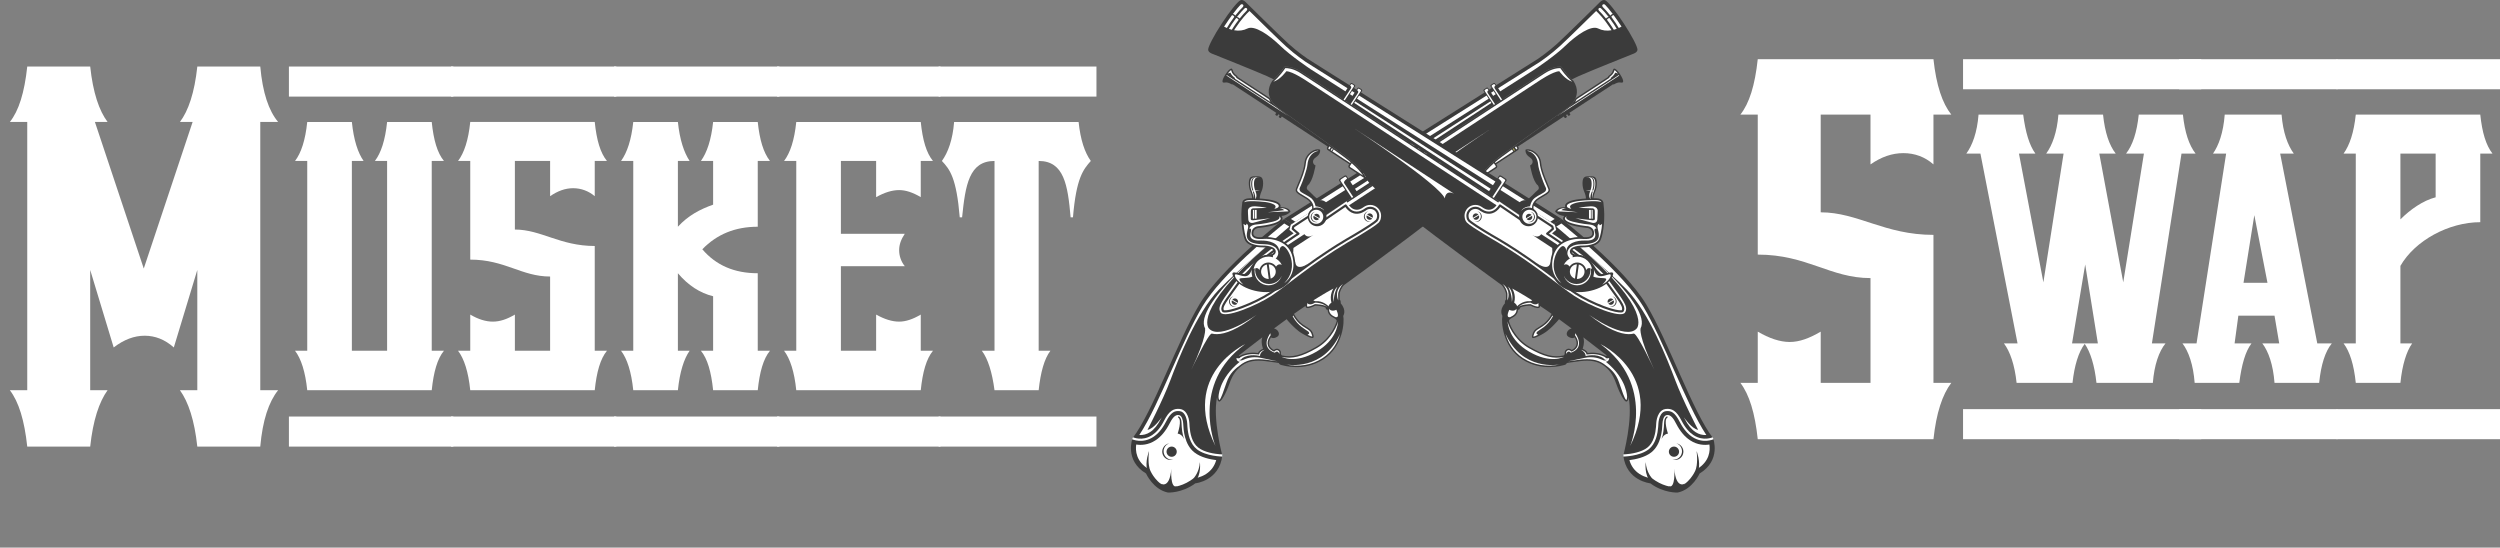 <?xml version="1.0" encoding="UTF-8"?>
<svg id="Layer_1" xmlns="http://www.w3.org/2000/svg" viewBox="0 0 5321.56 1165.62">
    <rect x="0" y="0" width="5321.56" height="1165.62" fill="#808080" stroke="none"/>
    <defs>
        <style>.cls-1{fill:#fff;}.cls-2{fill:#afa75a;}.cls-3{fill:#26999c;}.cls-4{fill:#3b3b3b;}</style>
    </defs>
    <path class="cls-1"
          d="m592,830.62c-20,25-33,64-38,120h-134c-6-56-19-95-37-120h37v-256l-50,165c-19-17-40-25-62-25s-44,8-66,25l-50-165v256h37c-18,25-31,64-37,120H58c-6-56-18-95-37-120h37V259.62H21c19-24,31-62,37-118h134c6,56,19,94,37,118h-27l104,312,104-312h-27c18-24,31-62,37-118h134c5,56,18,94,38,118h-38v571h38Z"/>
    <path class="cls-1"
          d="m964.99,205.62h-350v-64h350v64Zm0,745h-350v-64h350v64Zm-20-204c-14,17-22,45-26,84h-265c-4-39-13-67-26-84h26v-404h-26c13-17,22-44,26-83h95c4,39,13,66,25,83h-25v404h75v-404h-26c13-17,22-44,26-83h95c4,39,12,66,26,83h-26v404h26Z"/>
    <path class="cls-1"
          d="m1311.98,205.62h-352v-64h352v64Zm0,745h-352v-64h352v64Zm-20-204c-14,17-22,45-26,84h-265c-4-39-13-67-26-84h26v-77c17,10,33,15,48,15s30-5,47-15v77h75v-158c-61,0-96-36-170-36v-210h-26c13-17,22-44,26-83h265c4,39,12,66,26,83h-26v75c-13-11-29-17-46-17s-33,6-49,17v-75h-75v146c56,0,96,35,170,35v223h26Z"/>
    <path class="cls-1"
          d="m1658.96,205.62h-352v-64h352v64Zm0,745h-352v-64h352v64Zm-20-204c-14,17-22,45-26,84h-95c-4-39-12-67-26-84h26v-116c-28-7-53-23-75-49v165h25c-12,17-21,45-25,84h-95c-4-39-13-67-26-84h26v-404h-26c13-18,22-45,26-83h95c4,38,13,65,25,83h-25v140c22-24,47-37,75-47v-93h-26c13-18,22-45,26-83h95c4,38,12,65,26,83h-26v140c-48,0-87,16-118,48,29,34,68,51,118,51v165h26Z"/>
    <path class="cls-1"
          d="m2001.95,205.62h-348v-64h348v64Zm0,745h-348v-64h348v64Zm-16-204c-14,17-22,45-26,84h-265c-4-39-13-67-26-84h26v-404h-26c13-17,22-44,26-83h265c4,39,12,66,26,83h-26v77c-17-10-32-15-46-15-15,0-31,5-49,15v-77h-75v155h136c-8,12-12,23-12,35s4,24,12,34h-136v180h75v-77c18,10,34,15,49,15,14,0,29-5,46-15v77h26Z"/>
    <path class="cls-1"
          d="m2333.94,205.62h-336v-64h336v64Zm0,745h-336v-64h336v64Zm-38-691c4,38,13,65,26,83-16,18-31,36-38,120h-5c-6-69-14-120-68-120v404h25c-13,17-21,46-25,84h-94c-5-38-14-67-27-84h27v-404c-54,0-62,51-69,120h-5c-7-84-21-102-38-120,13-18,23-45,26-83h265Z"/>
    <path class="cls-1"
          d="m4153.6,814.95c-19,25-32,64-38,120h-374c-6-56-18-95-37-120h37v-109c24,14,47,22,68,22s42-8,66-22v109h106v-223c-86,0-135-50-240-50V243.95h-37c19-24,31-62,37-118h374c6,56,19,94,38,118h-38v106c-18-16-40-24-64-24s-47,8-70,24v-106h-106v208c79,0,136,48,240,48v315h38Z"/>
    <path class="cls-1"
          d="m4685.59,189.95h-507v-64h507v64Zm0,745h-507v-64h507v64Zm-42-608l-63,404h29c-14,17-24,46-27,84h-120c-4-37-13-66-25-83-13,17-22,46-26,83h-119c-4-38-14-67-27-84h29l-79-404h-30c13-18,23-45,26-83h95c5,38,13,65,26,83h-35l52,274,43-274h-37c13-18,23-45,26-83h95c4,38,13,65,27,83h-35l51,274,44-274h-38c14-18,23-45,27-83h94c4,38,13,65,27,83h-30Zm-178,404l-27-168-28,168h55Z"/>
    <path class="cls-1"
          d="m4975.59,189.95h-337v-64h337v64Zm0,745h-337v-64h337v64Zm-12-204c-14,17-23,45-27,84h-95c-3-39-13-67-26-84h36l-10-59h-77l-8,59h36c-13,17-21,45-26,84h-95c-3-39-13-67-26-84h30l63-404h-28c12-17,22-44,25-83h121c3,38,13,65,26,83h-29l79,404h31Zm-137-129l-28-144-23,144h51Z"/>
    <path class="cls-1"
          d="m5321.57,189.95h-348v-64h348v64Zm0,745h-348v-64h348v64Zm-42-608v146c-67,0-139,39-170,93v165h25c-12,17-21,45-25,84h-95c-4-39-13-67-26-84h26v-404h-26c13-18,22-45,26-83h265c4,38,12,65,26,83h-26Zm-95,0h-75v140c21-21,48-40,75-47v-93Z"/>
    <path class="cls-4"
          d="m3323.07,142.04s-15.48-2.38-36.84,11.6c-21.35,13.98-514.16,336.66-514.16,336.66l-38.94-24.09s-132.58,102.57-180.12,181.9c-47.54,79.32-98.82,228.45-142.3,284.72,0,0-17.99,46.84,28.77,75.08,0,0,15.04,33.94,46.44,40.5,0,0,29.53,1.88,58.54-19.61,0,0,51.07-4.92,57.42-59.25,0,0-21.01-77.39-11.23-124.27,0,0,.15,8.61,4.49,9.51,4.35.91,14.52-17.29,21.75-37.86,7.23-20.57,15.57-30.76,27.41-39.2,11.84-8.44,26.76-11.96,49.98-8.97,23.22,3,27.89,3.97,27.89,3.97,0,0,.74,3.27,5.07,4.17,4.33.91,48.23,15.17,90.08-12.23,41.84-27.4,44.64-79.74,41.95-92.35,0,0,7.83-11.53-5.29-26.51,0,0,.51-6.37-2.33-8.02,0,0,.05-5.29-.14-10.62-.18-5.34,4.83-16.42,9.71-20.58,0,0,278.31-201.9,284.92-222.46,0,0,7.67-22.83,50.62-54.2,42.95-31.37,137.28-98.23,137.28-98.23,0,0,38.59-23.88,15.01-59.88,0,0-13.46-10.65-25.99-29.79Zm-685.34,614.15s21.51-16.97,49.21-38.1c-1.68,4.93-2.37,12.73,1.41,24.34,0,0-8.13,2.78-10.48,8.91-9.2-1.24-24.41-1.56-38.5,6.02,0,0-3.9.6-1.64-1.18Zm207.56-72.79c-.67,3.2-10.81,35.99-44.03,54.96-31.28,17.87-50.74,23.05-72.25,18.27-.1-.05-3.21-1.64-2.37-5.65.85-4.07-6.14-13.27-15.03-6.12,0,0-18.32-7.38-6.26-26.68,0,0,4.99,4.14,13.77-1.6,6.62-4.33,2.43-15.1-7.15-17.43,23.79-17.83,48.72-35.97,67.15-48.03,0,0-.73,5.49,6.13,4.61,6.85-.88,14.43-5.2,14.43-5.2,0,0,16.74.29,22.59,4.84,0,0-1.61,3.13,3.86,4.27,0,0-.71,11.07,13.11,17.1,0,0,6.72,3.45,6.05,6.65Z"/>
    <path class="cls-1"
          d="m2547.59,956.23c-3.66-2.9-6.65-6.34-9.08-10.05h0c-10.64-16.32-10.9-37.9-11.38-45.09h0c-.3-5.06-1.83-13.24-5.58-18.92h0c-2.53-3.82-5.78-6.44-10.44-7h0c-5.81-.66-10.15.19-14.27,2.86h0c-5,3.25-9.77,9.61-15.05,19.97h0c-8.21,16.02-17.56,26.05-26.8,32.11h0c-23.3,15.2-45.02,4.95-45.28,4.82h0l1.99-4.2s.24.11.79.34h0c.56.22,1.4.53,2.49.85h0c2.17.66,5.3,1.4,9.1,1.71h0c7.59.61,17.75-.47,28.37-7.42h0c8.46-5.55,17.28-14.88,25.21-30.34h0c5.45-10.62,10.49-17.68,16.64-21.74h0c5.07-3.34,10.83-4.37,17.35-3.59h0c6.28.71,10.83,4.51,13.8,9.08h0c4.46,6.85,5.96,15.56,6.33,21.17h0c.42,7.3.92,28.06,10.63,42.82h0c2.2,3.36,4.85,6.41,8.08,8.96h0c13.12,10.47,35.63,13.59,45.94,14.35h0c3.45.26,5.49.29,5.49.29h0l-.06,4.65c-.2-.08-34.6-.24-54.27-15.64h0Z"/>
    <path class="cls-4" d="m2601.88,969.57s0-.01,0-.02c0,0,0,0,0,0v.03Z"/>
    <polygon class="cls-3"
             points="2601.88 969.57 2602.65 969.69 2601.7 969.59 2601.13 969.71 2601.12 969.7 2601.66 969.59 2601.11 969.53 2601.11 969.51 2601.34 969.49 2601.12 969.45 2601.12 969.43 2601.42 969.48 2602.65 969.39 2602.67 969.53 2602.65 969.67 2602.65 969.69 2601.88 969.57 2601.88 969.57"/>
    <path class="cls-4" d="m2601.88,969.57s0-.01,0-.02c0,0,0,0,0,0v.03Z"/>
    <polygon class="cls-3"
             points="2601.88 969.57 2602.65 969.69 2601.7 969.59 2601.13 969.71 2601.12 969.7 2601.66 969.59 2601.11 969.53 2601.11 969.51 2601.34 969.49 2601.12 969.45 2601.12 969.43 2601.42 969.48 2602.65 969.39 2602.67 969.53 2602.65 969.67 2602.65 969.69 2601.88 969.57 2601.88 969.57"/>
    <path class="cls-1"
          d="m2567.46,1008.83c-11.88,7.78-23.97,9.15-24.09,9.16l-2.94.32-2.43,1.76c-1.41,1.04-2.86,2.06-4.32,3.01-21.42,14.03-42.37,14.55-46.42,14.5-24.83-5.77-37.73-33.81-37.86-34.1l-1.39-3.08-2.91-1.78c-27.1-16.36-28.37-39.55-26.53-52.42,10.19,1.64,25.4,1.32,41.11-8.96,11.58-7.58,21.58-19.47,29.71-35.35,4.56-8.88,11.16-20.69,20.74-18.24,5.76,1.47,8.05,10.87,8.49,17.98l.1,1.77c.63,11.68,2.3,42.68,23.58,59.52,13.64,10.79,33.62,14.92,46.6,16.5-3.63,12.59-10.81,22.45-21.44,29.41h0Z"/>
    <path class="cls-4"
          d="m2728.67,667.04s22.88,31.4,43.56,43.15c20.68,11.74,28.36,13.9,21.87-2.03-6.49-15.93-29.89-9.88-45.89-54.15-15.99-44.26-19.54,13.02-19.54,13.02Z"/>
    <path class="cls-4"
          d="m3416.78.53c-5.79-2.59-12.28,5.16-12.28,5.16,0,0-69.87,69.07-89.55,87.02-19.68,17.96-40.99,32.36-40.99,32.36l-540.83,341.14h0s38.94,24.09,38.94,24.09c0,0,492.81-322.67,514.17-336.66,12-7.86,22.15-10.55,28.73-11.4h0c5.13-.66,8.1-.21,8.1-.21,8.78,13.41,18.01,22.64,22.75,26.97,4.63-2.34,9.53-4.71,14.55-6.95,24.32-10.86,115.57-47.28,115.57-47.28,0,0,9.7-2.86,9.64-9.2-.06-6.34-12.05-29.63-29.26-55.9-17.2-26.27-33.75-46.58-39.54-49.17Z"/>
    <path class="cls-4"
          d="m3434.99,146.38s-1.49,1.29-2.24,4.88c-.75,3.58-5.35,7.92-7.96,9.63-1.37.9-1.84,2.07-1.99,2.98l-69.12,45.26c-6.16,14.25-19.63,22.59-19.63,22.59,0,0-94.33,66.86-137.28,98.22-38.67,28.24-48.74,49.55-50.36,53.52l38.65-25.31c2.15-1.41,2.75-4.29,1.34-6.44l-1.37-2.09,45.72-29.93c2.15-1.41,2.75-4.29,1.34-6.44l-.9-1.37,97.54-63.87,1.74,2.66c.47.72,1.43.92,2.15.45l2.03-1.33c.72-.47.92-1.43.45-2.15l-1.74-2.66,2.65-1.73,1.74,2.66c.47.71,1.43.91,2.15.45l2.03-1.33c.72-.47.92-1.43.45-2.14l-1.74-2.67,92.5-60.57c.9.23,2.16.26,3.53-.63,2.61-1.71,8.42-4.19,12.01-3.45,3.58.75,5.36-.1,5.36-.1,0,0,4.55-1.98-5.43-17.23-9.98-15.24-13.62-11.86-13.62-11.86Z"/>
    <path class="cls-1"
          d="m2699.01,521.69s-170.85,138.73-130.45,182.27c0,0,24.37,30.85,106.53-34.07,0,0-78.43,56.45-101.86,29.16,0,0-36.47-37.29,125.78-177.36Z"/>
    <path class="cls-1"
          d="m2645.54,766.34c-6.06,2.78-8.81-.83-8.81-.83,3.76,2.37,7.48-2.87,7.48-2.87,15.07-10.95,37.78-4.81,37.78-4.81-.07-8.6,10.24-13.46,10.24-13.46l-2.88,1s-1.94.68-4.02,2.05c-1.61,1.05-3.7,2.78-4.57,5.05l-.87,2.29-2.43-.33c-9.51-1.28-23.59-1.33-36.62,5.67l-.47.25c-1.65,4.31-8.45,1.69-8.45,1.69.11,7.96,7.1,8.02,7.1,8.02-45.9,37.01-45.27,75.18-45.27,75.18.05,2.66.89,5.61,1.72,6.36,3.79-2.61,8.93-19.08,15.53-37.86,6.87-19.54,17.83-28.77,31.5-38.52.61-.44,1.23-.86,1.86-1.28,13-8.51,28.52-11.06,50.32-8.25,13.99,1.81,21.25,2.88,24.87,3.46-7.3-1.53-21.4-4.49-35.12-7.35-19.68-4.11-32.83,1.77-38.89,4.55Zm78.14-11.82c-.33-1.19-.41-2.57-.08-4.16.11-.62-.7-2.84-2.72-4.17-1.9-1.26-4.04-1.13-6.36.4-.32.21-.64.44-.96.7l-1.41,1.14-1.69-.68c-.35-.14-8.74-3.61-11.47-11.99-1.87-5.77-.61-12.23,3.75-19.21l1.85-2.78-.47-4.48-1.73,2.61c-19.05,31.24,11.17,38.82,11.17,38.82,7-6.98,10.15,3.81,10.15,3.81Zm115.38-111.87c-.14-18.54,8.07-32.62,8.07-32.62-13.88,12.57-8.07,32.62-8.07,32.62Zm9.37,40.37c.02-.26,0-.48-.04-.67.02.22.04.45.04.68,0,0,0,0,0-.01Zm-113.5,92.53c29.62,6.39,57.42,1.78,80.7-13.47,21.19-13.87,31.8-33.84,36.88-51.48-35.59,78.78-110.25,66.37-117.58,64.94Zm113.61-135.98v-1.8s.06-5.29-.13-10.49c-.22-6.52,5.33-18.36,10.8-23.04l.21-.17c-21.32,13.96-10.88,35.51-10.88,35.51Zm-67.12,6.41l1.33-.85c-.47.23-.91.52-1.33.85Zm47.92,11.21l-.12,2.63c-.01.37-.25,9.07,11.25,14.09l.09.04.09.04c.45.23,1.1.59,1.85,1.06,11.08,2.31,2.08-15.47,2.08-15.47-11.65,5.07-15.24-2.39-15.24-2.39Zm-21.54,80.8c-1.63,1.07-3.31,2.1-5.01,3.07-32.3,18.45-52.48,23.49-74.45,18.6,0,0,28.11,15.84,74.29-11.3,41.82-24.59,45.05-56.92,45.78-65.02-.02.23-.04.46-.08.7-1.4,6.7-12.35,35.51-40.53,53.96Zm-22.94-85.32c6.14-.79,13.22-4.78,13.29-4.82l.74-.43.85.02c1.82.03,17.96.45,24.44,5.5l2.04,1.58c-10.2-10.93-27.16-10.23-27.16-10.23-11.82,7.74-16.31.83-16.31.83l-.53,6.34c-.01.23.03.76.24.96.23.22,1.01.42,2.42.24Z"/>
    <path class="cls-1"
          d="m3287.93,156.24l-423.97,277.6,5.67,4.44,404.86-265.09s31.26-21.46,44.69-21.52c0,0,12.61,17.95,27.56,22.26-2.35-1.92-14.06-11.96-25.42-28.91-3.99-.15-16.84.38-33.39,11.22Z"/>
    <path class="cls-1"
          d="m2733.67,475.67c-22.88,18.17-132.49,107.15-174.01,176.43-21.11,35.22-43.34,85.21-64.84,133.55-24.42,54.92-47.61,107.06-69.68,140.3,8.15.56,15.91-1.52,23.06-6.2,8.51-5.58,16.11-14.79,22.57-27.39.72-1.4,1.42-2.72,2.12-3.99h0s-16.93,24.8-30.31,26.6c0,0,32.27-61.81,48.66-105.45,16.38-43.63,56.03-143.91,103.04-192.75,37.65-39.11,150.24-134.37,150.25-134.38l-10.85-6.71Z"/>
    <path class="cls-1"
          d="m2936.09,446.64c-7-10.69-21.35-13.69-32.04-6.69-3.25,2.13-22.46,18.96-37.62-11.44l-49.23,33.45-1.33-7.4-4.78-8.65-12.19-1.16-51.31,33.6-2.83,10.99,8.79,7.45s-92.81,60.37-121.11,100.51c-28.31,40.13-42.87,54.77-34.14,68.1,8.73,13.33,76.44-14.91,108.04-35.6,31.61-20.7,83.2-66.65,162.32-113.74,0,0,55.94-31.92,66.01-42.13,2.33-2.65,4.06-5.77,4.64-9.63,1.29-5.87.33-12.23-3.23-17.66Z"/>
    <path class="cls-4"
          d="m2644.74,655.86c-21.2,7.89-32.92,9.7-38.62,9.3h0c-1.91-.26-3.28-.28-4.65-2h0c-1.4-2.16-1.99-4.73-1.68-7.43h0c.3-2.71,1.37-5.57,3.11-8.92h0c3.48-6.68,9.73-15.43,19.06-28.28h0c4.06-5.59,8.66-11.92,13.65-19h0c13.76-19.46,42.66-43.48,68.7-63.18h0c26.02-19.66,49.13-34.85,51.04-36.09h0l.33-.22,4.37-2.84-3.98-3.36-5.83-4.94c-.68-.57-.97-1.49-.75-2.35h0l1.26-4.9c.14-.56.5-1.05.98-1.37h0l47.48-31.09c.44-.29.97-.42,1.49-.37h0l6.77.64c.76.07,1.44.52,1.81,1.19h0l2.7,4.89.26.72,1.14,6.38,1.05,5.88,4.95-3.36,43.66-29.67c.52-.36,1.16-.48,1.78-.36h0c.61.13,1.15.5,1.49,1.03h0c.08.12.14.22.19.3h0c4.8,7.31,10.21,11.6,16.15,13.2h0c6.43,1.72,13.16.4,20.46-4.35h0c.92-.6,1.7-1.17,2.35-1.64h0c.25-.17.45-.32.7-.49h0c8.9-5.82,20.85-3.32,26.68,5.57h0c2.85,4.35,3.81,9.61,2.68,14.71h0v.03s-.05.2-.05.2c-.39,2.75-1.62,5.24-3.57,7.49h0l-.12.13c-1.83,1.81-5.88,5.06-15.91,11.64h0c-.05.03-.1.07-.15.1h0c-19.71,12.91-48.66,29.44-48.95,29.6h0c-12.22,7.27-24.5,14.94-36.59,22.86h0c-35.42,23.19-64.13,45.06-87.25,62.67h0c-15.1,11.49-28.16,21.45-38.71,28.36h0l-1.28-1.95-1.28-1.95c10.32-6.76,23.35-16.67,38.45-28.16h0c23.12-17.61,51.95-39.57,87.53-62.86h0c12.14-7.95,24.47-15.66,36.81-23h0c.24-.13,29.23-16.7,48.73-29.46h0c.05-.04.1-.07.15-.11h0c9.68-6.32,13.65-9.55,15.08-10.95h0c1.47-1.74,2.18-3.25,2.47-5.1h0l.06-.37.04-.18c.85-3.91.14-7.83-2.03-11.15h0c-4.43-6.73-13.49-8.62-20.24-4.22h0c-.07.05-.29.2-.55.38h0c-.64.46-1.49,1.08-2.51,1.75h0c-8.04,5.28-16.34,7.1-24.22,4.95h0c-6.82-1.84-12.75-6.49-17.72-13.51h0l-41.73,28.35-7.92,5.38c-.65.44-1.48.52-2.21.22h0c-.72-.3-1.25-.96-1.38-1.74h0l-1.68-9.41-1.08-6-1.93-3.48-4.73-.45-46.05,30.15-.67,2.61,4.72,3.99,6.37,5.38c.56.48.86,1.18.81,1.92h0c-.04.74-.43,1.4-1.05,1.8h0l-6.98,4.55-.33.21c-1.85,1.21-24.89,16.36-50.78,35.92h0c-25.88,19.53-54.65,43.6-67.7,62.15h0c-5.02,7.12-9.63,13.47-13.69,19.06h0c-14,19.15-20.85,29.43-21.31,34.97h0c-.17,1.68.08,2.85.77,4.07h0c.24.07.69.16,1.3.2h0c1.4.11,3.66.03,6.78-.43h0c6.24-.93,15.96-3.39,29.84-8.58h0c20.5-7.65,43.59-19.03,58.56-28.84h0l1.28,1.95,1.28,1.95c-15.4,10.07-38.64,21.52-59.48,29.3h0Z"/>
    <path class="cls-1"
          d="m3433.01,29.85c-6.96-9.28-12.46-15.7-15.92-19.21-.86-.81-3.07-2.91-5.5-.85-2.41,2.04.07,5.09.4,5.42,0,0,0,0,0,0h0c3.76,3.7,9.39,9.67,15.89,18t0,0c2.89-3.81,5.1-3.37,5.13-3.36Zm-35.44-6.44c-21.03,20.72-62.7,61.62-77.4,75.03-19.86,18.13-40.99,32.46-41.88,33.06l-.1.07-.1.07-530.16,334.41,9.33,5.98,510.52-324.93s42.12-28.15,63.74-49.16c24.72-24.03,55.51-44.71,70.32-37.29,8.53,4.27,18.07,5.62,28.54,3.75-1.05-1.69-2.1-3.35-3.14-4.94-12.51-19.11-23.97-30.74-28.85-35.3-.3-.28-.56-.52-.81-.75Zm26.57,12.58c-6.46-8.26-12.02-14.14-15.64-17.69-2.48-2.5-4.37-1.29-5.01-.74-.08.08-.16.16-.24.24-2.29,2.27.63,5.19.63,5.19,0,0,0,0,0,0,3.56,3.5,8.76,9.03,14.79,16.62,0,0,0,0,0,0,.37-1.75,4.75-3.36,5.47-3.61Zm10.58-3.85c-4.58.99-4.7,3.85-4.7,3.85h0c2.97,3.93,6.09,8.31,9.27,13.18,2.13,3.25,4.28,6.74,6.45,10.41,1.94-.86,3.91-1.79,5.9-2.84-.6-.92-1.2-1.85-1.82-2.8-5.51-8.41-10.59-15.67-15.1-21.8Zm-14.02,10.07h0c3.31,4.3,6.83,9.19,10.43,14.69,1.34,2.05,2.69,4.21,4.05,6.43,2.03-.54,4.1-1.19,6.2-1.97-2.01-3.39-4.01-6.62-5.98-9.64-3.28-5-6.47-9.48-9.5-13.46-4.34.88-5.2,3.94-5.2,3.94Z"/>
    <path class="cls-4"
          d="m2700.06,542.18s11.32-.54,11.73-6.56c.41-6.01-12.25-9.21-24.36-9.1-12.11.12-32.2-3.03-37.7-16.5-5.5-13.47-9.93-46.25-5.62-76.88,0,0-1.14-10.86,15.57-11.1,16.71-.24,71.79.86,65.7,19.06,0,0,17.39-1.25,21.61,9.08,0,0-5.25,8.17-19.32,9.53,0,0,18.43,17.87-47.01,25.39,0,0-12.13-.17-12.81,10.71-.68,10.87,14.23,9.35,24.6,8.78,10.36-.57,54.05,1.71,62.84,42.51,8.8,40.81-14.92,64.63-42.08,72.42-27.15,7.79-74.32-4.83-87.05-28.87-12.73-24.04,21.22,1.4,29.39-11.26,8.18-12.65,16.79-33.45,44.52-37.22Z"/>
    <path class="cls-4"
          d="m2733,592.1c-7.67,18.24-28.67,26.8-46.9,19.13-18.23-7.66-26.8-28.66-19.14-46.89,7.67-18.24,28.67-26.8,46.9-19.13,18.23,7.67,26.81,28.66,19.13,46.9Z"/>
    <path class="cls-4"
          d="m2708.55,557.83c-11.24-4.73-24.23.58-28.96,11.82-4.72,11.24.57,24.23,11.81,28.96,11.25,4.73,24.24-.57,28.97-11.81,4.73-11.25-.57-24.24-11.82-28.97h0Z"/>
    <path class="cls-1"
          d="m2689.89,602.22c-14.64-6.16-21.74-22.71-16.4-37.47-.22.45-.46.89-.66,1.36-6.35,15.1.77,32.55,15.88,38.9,15.11,6.35,32.56-.76,38.91-15.86.2-.47.34-.96.51-1.43-6.81,14.14-23.61,20.65-38.25,14.49Z"/>
    <path class="cls-4"
          d="m2685.2,407.53c2.18-4.75,3.5-10.85,3.52-17.49.05-15.24-6.78-14.75-15.2-14.78-8.42-.02-15.24-.56-15.28,14.68-.02,6.64,1.26,12.75,3.42,17.51h0c5.72,13.68,3.01,17.97,3.01,17.97l8.71.03,8.71.03s-2.69-4.31,3.12-17.95h0Z"/>
    <path class="cls-1"
          d="m2672.35,406.94l9.91-1.39-10.44-.03c-1.61-4.14-2.58-9.14-2.56-14.59.04-12.93,5.36-13.57,12.25-13.58-.61,0-1.24,0-1.88,0-7.79-.03-14.09-.51-14.13,13.57-.02,5.44.96,10.44,2.55,14.59h-2.24c-1.58-4.16-2.56-9.16-2.54-14.6.03-13.02,5.44-13.59,12.4-13.57-.05,0-.09,0-.13,0-7.78-.03-14.08-.51-14.13,13.58-.01,6.13,1.17,11.78,3.16,16.19,4.57,10.91,3.33,15.34,2.9,16.35.52-1.18,2.75-7.15-.82-15.71l2.12-.29c5.1,12.35,2.65,16.27,2.65,16.27,0,0,6.27-3.95.98-16.6-.03-.06-.04-.11-.07-.17Z"/>
    <polygon class="cls-1" points="2669.39 465.53 2667 465.46 2667.05 446.88 2669.45 446.89 2669.39 465.53"/>
    <polygon class="cls-1" points="2674.88 465.23 2670.84 465.57 2670.88 446.89 2674.94 446.9 2674.88 465.23"/>
    <path class="cls-1"
          d="m2696.77,442.48l-29.54,1.02s-4.62-.05-4.67,5.79c-.04,5.84-.14,17.13-.14,17.13,0,0-.03,2.85,4.99,2.49,5.02-.35,36.3-4.4,36.3-4.4l-36.19,9.83s-9.66,2.29-10.34-7.2c-.68-9.5-.81-18.44-.81-18.44,0,0-.56-10.55,15.92-9.47,15.01.99,24.47,3.26,24.47,3.26Z"/>
    <path class="cls-1" d="m2698.8,451.82l43.69-1.87s-2.15-6.97-18.71-7.25c0,0,7.44,1.8,9.85,4.66l-34.83,4.46Z"/>
    <path class="cls-1"
          d="m2712.49,444.56s8.02-1.31,9.24-4.7c.43-1.28,1.38-4.24-6.52-7.56-15.82-6.65-49-6.52-55.49-6.43-4.91.06-8.47,1.16-10.33,3.17-.59.64-.9,1.28-1.11,1.88.62-.84,5.72-5.03,44.9-.94,0,0,31.31,3.86,19.32,14.58Zm1.64,81.4c-14.85-9.89-28.87-3.27-46.92-8.98-19.63-6.21-12.15-23.16-10.61-31.63,1.54-8.47-3.74-9.16-3.74-9.16,1.31,6.82-5.75.39-5.91.25,1.24,14.27,3.8,26,6.31,32.14,1.75,4.29,5.62,7.73,11.47,10.19,8.71,3.66,18.75,3.97,22.65,3.93,7.79-.08,15.15,1.09,20.23,3.22,7.34,3.09,8.16,7.57,7.99,9.96-.27,3.97-2.93,6.38-5.94,7.85h0l-.14,5.06s.26,10.58,8.51-1.5c8.26-12.09-3.91-21.33-3.91-21.33Zm37.4,21.96c-3.46-16.09-13.07-27.55-28.57-34.06-14.55-6.12-28.73-5.52-30.31-5.44l-1.76.1c-6.69.4-14.29.85-19.77-1.46-4.91-2.06-7.43-6.14-7.09-11.49.69-11.33,10.96-14.3,16.47-14.3,38.94-4.51,44.69-12.48,45.53-14.82.76-2.11-1-3.95-1.07-4.02l-2.74-2.83c.87.92,6.07,7.34-12.2,12.09-19.73,5.14-37.16,6.33-37.16,6.33,0,0-11.23.58-13.82,8.92,0,0,6.44-2.72,3.21,7.88-3.23,10.6,1.81,18.01,20.22,17.23,18.42-.79,41.38,5.32,40.58,24.53,0,0-.28-10.9,6.59-12.8,8.49-2.36,39.12,43.72,4.04,78.99,12.96-9.63,24.02-26.32,17.87-54.84Z"/>
    <path class="cls-1"
          d="m2712.4,548.74c-16.27-6.84-35.05.83-41.89,17.09-.91,2.17-1.55,4.38-1.96,6.61.2-.12,9-5.35,12.3,2.76h0c.24-1.52.61-3.03,1.23-4.5,4.16-9.9,15.55-14.55,25.45-10.39,3.68,1.55,6.64,4.11,8.69,7.21h0s4.26-7.6,12.29-3.73c-3.31-6.54-8.85-12-16.12-15.06Z"/>
    <path class="cls-1"
          d="m2684.52,580.29c1.07,8.06,8.16,13.79,16.13,13.45l-4.09-30.68c-7.77,1.77-13.12,9.16-12.04,17.22Zm16.18-17.63l4.06,30.39c7.05-2.27,11.71-9.31,10.7-16.9-1.02-7.59-7.37-13.16-14.76-13.49Z"/>
    <path class="cls-1"
          d="m2665.75,588.73c-1.52-4.92-1.94-10.17-1.21-15.42-.01,0-.03,0-.04,0,0,0-3.05,13.92-12.76,14.63-9.72.71-21.07-6.26-22.82-3.3-1.75,2.96,3.63,14.14,17.93,21.32,0,0-11.36-10.16-7.99-12.77,2.84-2.2,18.88-.35,26.89-4.46Z"/>
    <path class="cls-4" d="m2447.99,1000.4s-5.48-12.09-2.15-40.31c0,0-8.82,22.33-3.93,41.28l6.08-.97Z"/>
    <path class="cls-4" d="m2540.42,1018.31s12.37-12.23,13.67-34.65c0,0,3.9,27.76-10.79,42.07l-2.88-7.42Z"/>
    <path class="cls-1" d="m2587.3,949.53s-54.5-131.72,63.2-217.02c0,0-138.27,64.52-63.2,217.02Z"/>
    <path class="cls-1" d="m2565.13,699.12s4.91,15.54-29.16,87.77c0,0,36.31-78,43.61-76.85l-2.2-3.36-12.24-7.56Z"/>
    <path class="cls-4"
          d="m2508.08,886.16s6.44.67,6.93,13.44c.48,12.77,1.52,24.61,5.65,35.35,0,0-4-10.71-13.88-12,0,0,10.29-29.82.8-34.35l.51-2.44Z"/>
    <path class="cls-4"
          d="m2469.63,1028.92s20,14.61,23.7-31.13c0,0-3.3,42.57,11.81,37.54l-3.04,7.88-21.1-1.62-11.36-12.67Z"/>
    <path class="cls-4"
          d="m2503.09,955.53c3.29,5.02,1.88,11.75-3.14,15.04-5.02,3.28-11.75,1.88-15.04-3.14-3.29-5.02-1.88-11.75,3.14-15.04,5.02-3.29,11.75-1.88,15.04,3.14Z"/>
    <path class="cls-4"
          d="m2497.45,978.25c-3.36.52-6.9.09-10.22-1.45-8.95-4.15-12.85-14.77-8.7-23.72,2.16-4.65,6.06-7.92,10.57-9.42-5.71.88-10.89,4.51-13.5,10.14-4.15,8.95-.25,19.57,8.69,23.72,4.3,1.99,8.98,2.11,13.15.72Z"/>
    <path class="cls-4"
          d="m3163.49,187.13l-4.16,2.73c-1.47.96-2.15,2.53-1.52,3.49l20.34,31.06c3.21-2.1,6.38-4.17,9.49-6.21l-20.34-31.07c-.63-.96-2.34-.96-3.8,0Z"/>
    <path class="cls-1"
          d="m3166.62,189.31c-.46-.7-1.69-.7-2.76,0l-2.5,1.64c-1.06.7-1.56,1.83-1.1,2.53l.19.29,1.62,2.47,17.75,27.1,2.53-1.65-15.59-23.81c-1.86-2.85.09-4.69,1.19-5.48.16-.1.33-.21.49-.32l-1.8-2.75Z"/>
    <path class="cls-4"
          d="m3178.41,177.36l-4.17,2.73c-1.47.96-2.15,2.53-1.52,3.49l20.34,31.07c3.21-2.1,6.38-4.18,9.49-6.21l-20.34-31.07c-.63-.96-2.34-.96-3.8,0Z"/>
    <path class="cls-1"
          d="m3181.55,179.53c-.46-.7-1.69-.7-2.76,0l-2.5,1.64c-1.06.7-1.56,1.83-1.1,2.53l.19.28,1.62,2.47,17.74,27.1,2.53-1.65-15.59-23.81c-1.86-2.85.09-4.69,1.19-5.48.16-.11.33-.22.49-.32l-1.8-2.76Z"/>
    <path class="cls-4"
          d="m2861.52,374.22l-9.25,6.05c-1.81,1.18-2.64,3.1-1.87,4.28l24.96,38.12c3.94-2.58,11.96-7.83,15.79-10.34l-24.96-38.12c-.77-1.18-2.87-1.18-4.67,0Z"/>
    <path class="cls-1"
          d="m2865.37,376.88c-.56-.86-2.08-.86-3.38,0l-7.2,4.72c-1.31.85-1.91,2.25-1.35,3.1l.23.35,1.98,3.03,21.77,33.25,3.1-2.03-19.13-29.22c-2.29-3.49,4.25-8.47,5.6-9.43.2-.13.4-.26.6-.39l-2.21-3.38Z"/>
    <polygon class="cls-1" points="2884.26 401.82 3172.52 215.83 3174.62 219.03 2887.62 406.95 2884.26 401.82"/>
    <path class="cls-1" d="m2962.24,412.31l214.06-140.16s-182.28,119.96-194.54,150.19c0,0-.84-19.18-19.52-10.03Z"/>
    <path class="cls-4"
          d="m2739.95,522.46s27.09-17.74,36.71-24.04c0,0,5.84,10.2,18.99,1.59l-42.4,27.76-.7,13.92s-5.23-13.12-12.59-19.24Z"/>
    <path class="cls-4"
          d="m2911.55,470.72c-5.65-2.61-8.1-9.31-5.49-14.96,1.36-2.93,3.82-4.99,6.67-5.94-3.6.56-6.87,2.84-8.52,6.4-2.62,5.65-.16,12.34,5.48,14.96,2.71,1.26,5.66,1.33,8.29.46-2.12.33-4.35.06-6.44-.91Zm.52-3.75c2.98,1.76,6.73.97,8.82-1.67l-11.65-6.85c-1.29,3.11-.16,6.77,2.82,8.52Zm6.95-11.81c-2.98-1.76-6.73-.97-8.82,1.67l11.65,6.85c1.29-3.11.16-6.77-2.83-8.52Z"/>
    <path class="cls-4"
          d="m2624.54,651.69c-5.64-2.61-8.1-9.31-5.49-14.95,1.36-2.93,3.82-4.99,6.67-5.94-3.6.56-6.87,2.84-8.51,6.4-2.62,5.64-.16,12.34,5.48,14.96,2.71,1.26,5.66,1.33,8.29.46-2.12.33-4.35.06-6.44-.91Zm.52-3.75c2.99,1.76,6.73.97,8.83-1.67l-11.65-6.85c-1.29,3.11-.16,6.77,2.82,8.52Zm6.95-11.81c-2.98-1.76-6.73-.97-8.82,1.67l11.65,6.85c1.29-3.11.16-6.77-2.82-8.52Z"/>
    <path class="cls-1"
          d="m3183.36,355.56c.72-.47.92-1.44.45-2.16l-1.37-2.1-.29-.45-1.41-2.15-.86-1.31c-12.19,10.75-19.76,19.81-24.34,26.37l27.82-18.21Z"/>
    <path class="cls-1"
          d="m3182.24,345.35l1.09,1.66,37.79-24.74-2.74-4.18c-7.3,5.27-14.02,10.14-19.78,14.35-6.17,4.51-11.59,8.82-16.36,12.91Z"/>
    <path class="cls-1"
          d="m3227.54,318.07l1.51-.99c.72-.47.92-1.43.45-2.14l-.89-1.37-1.27-1.93c-.92.66-1.82,1.31-2.73,1.97l2.93,4.47Z"/>
    <path class="cls-2" d="m3222.81,321.17l2.13-1.4-2.85-4.36c-.7.5-1.39,1-2.07,1.49l2.79,4.26Z"/>
    <path class="cls-1"
          d="m3340.54,228.79c-2.52,2.14-4.52,3.51-5.35,4.05l-.24.15c-.67.48-8.26,5.86-19.76,14.03l131.43-86.05c-.23-.38-.47-.77-.72-1.17l-105.36,68.99Z"/>
    <path class="cls-1"
          d="m3444.36,157.5c-4.18-5.93-6.67-7.65-7.71-8.14-.28.52-.61,1.34-.86,2.53-.97,4.64-6.22,9.57-9.3,11.59-.48.32-.59.62-.63.9l-.22,1.34-1.14.75-68.35,44.75c-.95,2.07-2.04,4-3.21,5.82l5.64-3.69,16.94-11.09,50.68-33.19,1.14-.75,1.14-.75.23-1.34.09-.56c2.85-2.01,7.46-6.21,9.38-11,4.84,1.01,6.18,2.85,6.18,2.85Z"/>
    <path class="cls-4" d="m2751.84,588.5l35.12-28.63s-28.11,20.67-30.18-3.16l-4.95,31.79Z"/>
    <path class="cls-4"
          d="m2792.97,444.4s2.22-11.76-11.74-20.66c-13.96-8.9-26.07-12.87-22.68-22.22,3.39-9.36,16.44-35.15,18.17-54.92,1.73-19.77,22.17-32.16,33.17-28.07,0,0,2.32,8.99-8.79,16.26-11.1,7.27-4.85,16.36-.83,17.2,0,0-5.48,34.32-16.55,42.56,0,0-4.7,6.45.19,9.99,4.89,3.54,18.47,20.03,25.82,21.56,0,0,16.36-2,19.75,18.79l-29.3,19.91-7.21-20.39Z"/>
    <path class="cls-1"
          d="m2779.8,346.87c-1.37,15.68-9.42,34.52-14.75,46.99-1.52,3.56-2.83,6.63-3.59,8.72-1.63,4.51,2.22,7.25,12.82,13.38,2.63,1.52,5.6,3.25,8.62,5.17,13.42,8.55,13.53,19.68,13.25,22.93l1.58,4.46,20.86.03s-3.14-8.19-18.33-9.41c0,0-1.62-11.31-9.87-17.75-8.25-6.43-21.51-11.07-23.38-15.36-1.87-4.29-.96-4.75,2-11.13,2.95-6.37,13.2-33.66,14.14-45.17.94-11.51,7.58-26.14,23.85-28.76-3.85-.59-8.87.83-13.62,3.93-7.73,5.06-12.8,13.27-13.56,21.96Z"/>
    <path class="cls-4"
          d="m2820.4,450.66c6.05,9.24,3.46,21.64-5.78,27.69-9.24,6.05-21.64,3.46-27.69-5.78-6.05-9.24-3.46-21.64,5.78-27.69,9.24-6.05,21.64-3.46,27.69,5.78Z"/>
    <path class="cls-1"
          d="m2814.31,453.29c4.53,6.92,2.59,16.2-4.32,20.73-6.92,4.53-16.2,2.59-20.72-4.32-4.53-6.92-2.6-16.2,4.32-20.73,6.92-4.53,16.2-2.59,20.73,4.33Z"/>
    <path class="cls-4"
          d="m2798.42,471.53c-5.65-2.62-8.1-9.31-5.49-14.96,1.36-2.93,3.82-4.99,6.67-5.94-3.6.56-6.87,2.84-8.51,6.39-2.62,5.64-.16,12.34,5.48,14.96,2.71,1.26,5.66,1.33,8.29.46-2.12.33-4.35.06-6.44-.91Zm.52-3.75c2.98,1.75,6.73.97,8.82-1.67l-11.65-6.85c-1.29,3.11-.16,6.77,2.82,8.52Zm6.95-11.81c-2.98-1.75-6.73-.97-8.82,1.67l11.65,6.85c1.3-3.11.16-6.77-2.82-8.52Z"/>
    <path class="cls-1"
          d="m2795.73,639.33s25.57-16.16,42.71-25.19c0,0-9.17,13.01-4.31,30.05,0,0-5.84,3.82-6.06,7.91,0,0-11.71-12.66-27.76-10.9,0,0-3.95-.89-4.58-1.86Z"/>
    <path class="cls-1"
          d="m2779.53,698.48c-7.81-4.77-17.87-10.91-26.86-26.98l-.99,1.97c12.09,21.76,27.45,27.35,32.9,32.15,5.44,4.8-1.44,6.94-1.45,6.94,6.07,3.08,8.89,3.94,10.12,3.92.02-.75-.21-2.7-2.02-7.15-2.02-4.96-6.08-7.43-11.69-10.86Z"/>
    <path class="cls-4"
          d="m2734.2,142.04s15.48-2.38,36.84,11.6c21.35,13.98,514.16,336.66,514.16,336.66l38.94-24.09s132.58,102.57,180.13,181.9c47.54,79.32,98.82,228.45,142.3,284.72,0,0,17.99,46.84-28.77,75.08,0,0-15.04,33.94-46.44,40.5,0,0-29.53,1.88-58.54-19.61,0,0-51.07-4.92-57.42-59.25,0,0,21.01-77.39,11.23-124.27,0,0-.14,8.61-4.49,9.51-4.35.91-14.52-17.29-21.75-37.86-7.23-20.57-15.57-30.76-27.41-39.2-11.84-8.44-26.76-11.96-49.98-8.97-23.22,3-27.89,3.97-27.89,3.97,0,0-.74,3.27-5.07,4.17-4.33.91-48.23,15.17-90.08-12.23-41.84-27.4-44.64-79.74-41.95-92.35,0,0-7.83-11.53,5.3-26.51,0,0-.51-6.37,2.33-8.02,0,0-.05-5.29.14-10.62.18-5.34-4.83-16.42-9.71-20.58,0,0-278.31-201.9-284.92-222.46,0,0-7.67-22.83-50.62-54.2-42.95-31.37-137.28-98.23-137.28-98.23,0,0-38.59-23.88-15.01-59.88,0,0,13.46-10.65,25.99-29.79Zm685.34,614.15s-21.51-16.97-49.21-38.1c1.68,4.93,2.37,12.73-1.41,24.34,0,0,8.13,2.78,10.48,8.91,9.2-1.24,24.41-1.56,38.5,6.02,0,0,3.9.6,1.64-1.18Zm-207.56-72.79c.67,3.2,10.81,35.99,44.03,54.96,31.28,17.87,50.74,23.05,72.25,18.27.1-.05,3.21-1.64,2.37-5.65-.85-4.07,6.14-13.27,15.03-6.12,0,0,18.32-7.38,6.26-26.68,0,0-4.99,4.14-13.77-1.6-6.62-4.33-2.43-15.1,7.15-17.43-23.79-17.83-48.72-35.97-67.15-48.03,0,0,.73,5.49-6.13,4.61-6.85-.88-14.43-5.2-14.43-5.2,0,0-16.74.29-22.59,4.84,0,0,1.61,3.13-3.86,4.27,0,0,.71,11.07-13.11,17.1,0,0-6.72,3.45-6.05,6.65Z"/>
    <path class="cls-1"
          d="m3509.68,956.23c3.66-2.9,6.65-6.34,9.08-10.05h0c10.64-16.32,10.9-37.9,11.38-45.09h0c.3-5.06,1.83-13.24,5.58-18.92h0c2.53-3.82,5.78-6.44,10.44-7h0c5.81-.66,10.15.19,14.27,2.86h0c5,3.25,9.77,9.61,15.05,19.97h0c8.21,16.02,17.56,26.05,26.8,32.11h0c23.3,15.2,45.02,4.95,45.28,4.82h0l-1.99-4.2s-.24.11-.79.34h0c-.56.22-1.4.53-2.49.85h0c-2.17.66-5.3,1.4-9.1,1.71h0c-7.59.61-17.75-.47-28.37-7.42h0c-8.46-5.55-17.28-14.88-25.21-30.34h0c-5.45-10.62-10.49-17.68-16.64-21.74h0c-5.07-3.34-10.83-4.37-17.35-3.59h0c-6.28.71-10.83,4.51-13.8,9.08h0c-4.46,6.85-5.96,15.56-6.33,21.17h0c-.42,7.3-.92,28.06-10.63,42.82h0c-2.2,3.36-4.85,6.41-8.08,8.96h0c-13.12,10.47-35.63,13.59-45.94,14.35h0c-3.45.26-5.49.29-5.49.29h0l.06,4.65c.2-.08,34.6-.24,54.27-15.64h0Z"/>
    <path class="cls-4" d="m3455.38,969.57s0-.01,0-.02c0,0,0,0,0,0v.03Z"/>
    <polygon class="cls-3"
             points="3455.39 969.57 3454.62 969.69 3455.57 969.59 3456.14 969.71 3456.14 969.7 3455.6 969.59 3456.16 969.53 3456.15 969.51 3455.93 969.49 3456.15 969.45 3456.15 969.43 3455.84 969.48 3454.62 969.39 3454.59 969.53 3454.61 969.67 3454.62 969.69 3455.39 969.57 3455.39 969.57"/>
    <path class="cls-4" d="m3455.38,969.57s0-.01,0-.02c0,0,0,0,0,0v.03Z"/>
    <polygon class="cls-3"
             points="3455.39 969.57 3454.62 969.69 3455.57 969.59 3456.14 969.71 3456.14 969.7 3455.6 969.59 3456.16 969.53 3456.15 969.51 3455.93 969.49 3456.15 969.45 3456.15 969.43 3455.84 969.48 3454.62 969.39 3454.59 969.53 3454.61 969.67 3454.62 969.69 3455.39 969.57 3455.39 969.57"/>
    <path class="cls-1"
          d="m3489.81,1008.83c11.88,7.78,23.97,9.15,24.09,9.16l2.94.32,2.43,1.76c1.41,1.04,2.86,2.06,4.32,3.01,21.42,14.03,42.37,14.55,46.42,14.5,24.83-5.77,37.73-33.81,37.86-34.1l1.39-3.08,2.91-1.78c27.1-16.36,28.37-39.55,26.53-52.42-10.19,1.64-25.4,1.32-41.11-8.96-11.58-7.58-21.58-19.47-29.71-35.35-4.56-8.88-11.16-20.69-20.74-18.24-5.76,1.47-8.05,10.87-8.49,17.98l-.1,1.77c-.63,11.68-2.3,42.68-23.58,59.52-13.64,10.79-33.62,14.92-46.6,16.5,3.63,12.59,10.81,22.45,21.44,29.41h0Z"/>
    <path class="cls-4"
          d="m3328.6,667.04s-22.88,31.4-43.56,43.15c-20.68,11.74-28.36,13.9-21.87-2.03,6.49-15.93,29.89-9.88,45.89-54.15,15.99-44.26,19.54,13.02,19.54,13.02Z"/>
    <path class="cls-4"
          d="m2640.49.53c5.79-2.59,12.28,5.16,12.28,5.16,0,0,69.87,69.07,89.55,87.02,19.68,17.96,40.99,32.36,40.99,32.36l540.83,341.14h0s-38.94,24.09-38.94,24.09c0,0-492.81-322.67-514.17-336.66-12-7.86-22.15-10.55-28.73-11.4h0c-5.13-.66-8.1-.21-8.1-.21-8.78,13.41-18.01,22.64-22.75,26.97-4.63-2.34-9.53-4.71-14.55-6.95-24.32-10.86-115.57-47.28-115.57-47.28,0,0-9.7-2.86-9.64-9.2.06-6.34,12.05-29.63,29.26-55.9,17.2-26.27,33.75-46.58,39.54-49.17Z"/>
    <path class="cls-4"
          d="m2622.28,146.38s1.49,1.29,2.24,4.88c.75,3.58,5.35,7.92,7.96,9.63,1.37.9,1.84,2.07,1.99,2.98l69.12,45.26c6.16,14.25,19.63,22.59,19.63,22.59,0,0,94.33,66.86,137.28,98.22,38.67,28.24,48.74,49.55,50.36,53.52l-38.65-25.31c-2.15-1.41-2.75-4.29-1.34-6.44l1.37-2.09-45.72-29.93c-2.15-1.41-2.75-4.29-1.34-6.44l.9-1.37-97.54-63.87-1.74,2.66c-.47.72-1.43.92-2.15.45l-2.03-1.33c-.72-.47-.92-1.43-.45-2.15l1.74-2.66-2.65-1.73-1.74,2.66c-.47.71-1.43.91-2.15.45l-2.02-1.33c-.72-.47-.92-1.43-.45-2.14l1.74-2.67-92.5-60.57c-.9.23-2.16.26-3.53-.63-2.61-1.71-8.43-4.19-12.01-3.45-3.58.75-5.36-.1-5.36-.1,0,0-4.55-1.98,5.43-17.23,9.98-15.24,13.62-11.86,13.62-11.86Z"/>
    <path class="cls-1"
          d="m3358.26,521.69s170.85,138.73,130.45,182.27c0,0-24.37,30.85-106.53-34.07,0,0,78.43,56.45,101.86,29.16,0,0,36.47-37.29-125.78-177.36Z"/>
    <path class="cls-1"
          d="m3411.72,766.34c6.06,2.78,8.81-.83,8.81-.83-3.76,2.37-7.48-2.87-7.48-2.87-15.07-10.95-37.78-4.81-37.78-4.81.07-8.6-10.24-13.46-10.24-13.46l2.88,1s1.94.68,4.02,2.05c1.6,1.05,3.7,2.78,4.57,5.05l.87,2.29,2.43-.33c9.51-1.28,23.59-1.33,36.62,5.67l.47.25c1.65,4.31,8.45,1.69,8.45,1.69-.11,7.96-7.1,8.02-7.1,8.02,45.9,37.01,45.27,75.18,45.27,75.18-.05,2.66-.89,5.61-1.72,6.36-3.79-2.61-8.93-19.08-15.53-37.86-6.87-19.54-17.83-28.77-31.5-38.52-.61-.44-1.23-.86-1.86-1.28-13-8.51-28.52-11.06-50.32-8.25-13.99,1.81-21.25,2.88-24.87,3.46,7.3-1.53,21.4-4.49,35.12-7.35,19.68-4.11,32.83,1.77,38.89,4.55Zm-78.14-11.82c.33-1.19.41-2.57.08-4.16-.11-.62.7-2.84,2.72-4.17,1.9-1.26,4.04-1.13,6.36.4.32.21.64.44.96.7l1.41,1.14,1.69-.68c.35-.14,8.75-3.61,11.47-11.99,1.87-5.77.61-12.23-3.75-19.21l-1.85-2.78.47-4.48,1.73,2.61c19.05,31.24-11.17,38.82-11.17,38.82-7-6.98-10.15,3.81-10.15,3.81Zm-115.38-111.87c.14-18.54-8.07-32.62-8.07-32.62,13.88,12.57,8.07,32.62,8.07,32.62Zm-9.37,40.37c-.02-.26,0-.48.04-.67-.02.22-.04.45-.04.68,0,0,0,0,0-.01Zm113.5,92.53c-29.62,6.39-57.42,1.78-80.7-13.47-21.19-13.87-31.8-33.84-36.88-51.48,35.59,78.78,110.25,66.37,117.58,64.94Zm-113.61-135.98v-1.8s-.06-5.29.13-10.49c.22-6.52-5.33-18.36-10.8-23.04l-.21-.17c21.32,13.96,10.88,35.51,10.88,35.51Zm67.12,6.41l-1.33-.85c.47.23.91.52,1.33.85Zm-47.92,11.21l.12,2.63c.01.37.25,9.07-11.25,14.09l-.09.04-.09.04c-.45.23-1.1.59-1.85,1.06-11.08,2.31-2.08-15.47-2.08-15.47,11.65,5.07,15.24-2.39,15.24-2.39Zm21.54,80.8c1.63,1.07,3.31,2.1,5.01,3.07,32.3,18.45,52.48,23.49,74.45,18.6,0,0-28.11,15.84-74.29-11.3-41.82-24.59-45.05-56.92-45.78-65.02.02.23.04.46.08.7,1.4,6.7,12.35,35.51,40.53,53.96Zm22.94-85.32c-6.14-.79-13.22-4.78-13.29-4.82l-.74-.43-.85.02c-1.82.03-17.96.45-24.44,5.5l-2.04,1.58c10.2-10.93,27.16-10.23,27.16-10.23,11.82,7.74,16.31.83,16.31.83l.53,6.34c.01.23-.03.76-.24.96-.23.22-1.01.42-2.42.24Z"/>
    <path class="cls-1"
          d="m2769.33,156.24l423.97,277.6-5.67,4.44-404.86-265.09s-31.26-21.46-44.69-21.52c0,0-12.61,17.95-27.56,22.26,2.35-1.92,14.06-11.96,25.42-28.91,3.99-.15,16.84.38,33.39,11.22Z"/>
    <path class="cls-1"
          d="m3323.6,475.67c22.88,18.17,132.49,107.15,174.01,176.43,21.11,35.22,43.34,85.21,64.84,133.55,24.42,54.92,47.61,107.06,69.68,140.3-8.15.56-15.91-1.52-23.06-6.2-8.51-5.58-16.11-14.79-22.57-27.39-.72-1.4-1.42-2.72-2.12-3.99h0s16.93,24.8,30.31,26.6c0,0-32.27-61.81-48.66-105.45-16.38-43.63-56.03-143.91-103.04-192.75-37.65-39.11-150.24-134.37-150.25-134.38l10.85-6.71Z"/>
    <path class="cls-1"
          d="m3121.18,446.64c7-10.69,21.35-13.69,32.04-6.69,3.25,2.13,22.46,18.96,37.62-11.44l49.23,33.45,1.33-7.4,4.78-8.65,12.19-1.16,51.31,33.6,2.83,10.99-8.79,7.45s92.81,60.37,121.11,100.51c28.31,40.13,42.87,54.77,34.14,68.1-8.73,13.33-76.44-14.91-108.04-35.6-31.61-20.7-83.2-66.65-162.32-113.74,0,0-55.94-31.92-66.01-42.13-2.33-2.65-4.06-5.77-4.64-9.63-1.29-5.87-.33-12.23,3.23-17.66Z"/>
    <path class="cls-4"
          d="m3412.53,655.86c21.2,7.89,32.92,9.7,38.62,9.3h0c1.91-.26,3.28-.28,4.65-2h0c1.4-2.16,1.99-4.73,1.68-7.43h0c-.3-2.71-1.37-5.57-3.11-8.92h0c-3.48-6.68-9.73-15.43-19.06-28.28h0c-4.06-5.59-8.66-11.92-13.65-19h0c-13.76-19.46-42.66-43.48-68.7-63.18h0c-26.02-19.66-49.13-34.85-51.04-36.09h0l-.33-.22-4.37-2.84,3.98-3.36,5.83-4.94c.68-.57.97-1.49.75-2.35h0l-1.26-4.9c-.14-.56-.5-1.05-.98-1.37h0l-47.48-31.09c-.44-.29-.97-.42-1.49-.37h0l-6.77.64c-.76.07-1.44.52-1.81,1.19h0l-2.7,4.89-.26.72-1.14,6.38-1.05,5.88-4.94-3.36-43.66-29.67c-.52-.36-1.16-.48-1.78-.36h0c-.61.13-1.15.5-1.49,1.03h0c-.08.12-.14.22-.19.3h0c-4.8,7.31-10.21,11.6-16.15,13.2h0c-6.43,1.72-13.16.4-20.46-4.35h0c-.92-.6-1.7-1.17-2.35-1.64h0c-.25-.17-.45-.32-.7-.49h0c-8.9-5.82-20.85-3.32-26.68,5.57h0c-2.85,4.35-3.81,9.61-2.68,14.71h0v.03s.05.2.05.2c.39,2.75,1.62,5.24,3.57,7.49h0l.12.13c1.83,1.81,5.88,5.06,15.91,11.64h0c.05.03.1.07.15.1h0c19.71,12.91,48.66,29.44,48.95,29.6h0c12.22,7.27,24.5,14.94,36.59,22.86h0c35.42,23.19,64.13,45.06,87.25,62.67h0c15.1,11.49,28.16,21.45,38.71,28.36h0l1.28-1.95,1.28-1.95c-10.32-6.76-23.35-16.67-38.45-28.16h0c-23.12-17.61-51.95-39.57-87.53-62.86h0c-12.14-7.95-24.47-15.66-36.81-23h0c-.24-.13-29.23-16.7-48.73-29.46h0c-.05-.04-.1-.07-.15-.11h0c-9.68-6.32-13.65-9.55-15.08-10.95h0c-1.48-1.74-2.18-3.25-2.47-5.1h0l-.06-.37-.04-.18c-.85-3.91-.14-7.83,2.03-11.15h0c4.43-6.73,13.49-8.62,20.24-4.22h0c.07.05.29.2.54.38h0c.64.46,1.49,1.08,2.51,1.75h0c8.04,5.28,16.34,7.1,24.22,4.95h0c6.82-1.84,12.75-6.49,17.72-13.51h0l41.73,28.35,7.92,5.38c.65.44,1.48.52,2.21.22h0c.72-.3,1.25-.96,1.38-1.74h0l1.68-9.41,1.08-6,1.92-3.48,4.73-.45,46.05,30.15.67,2.61-4.72,3.99-6.37,5.38c-.56.48-.86,1.18-.81,1.92h0c.04.74.43,1.4,1.05,1.8h0l6.98,4.55.33.21c1.85,1.21,24.89,16.36,50.78,35.92h0c25.88,19.53,54.65,43.6,67.7,62.15h0c5.02,7.12,9.63,13.47,13.69,19.06h0c14,19.15,20.85,29.43,21.31,34.97h0c.17,1.68-.08,2.85-.77,4.07h0c-.24.07-.69.16-1.3.2h0c-1.4.11-3.67.03-6.78-.43h0c-6.24-.93-15.96-3.39-29.85-8.58h0c-20.5-7.65-43.59-19.03-58.56-28.84h0l-1.28,1.95-1.28,1.95c15.4,10.07,38.64,21.52,59.48,29.3h0Z"/>
    <path class="cls-1"
          d="m2624.26,29.85c6.96-9.28,12.46-15.7,15.92-19.21.86-.81,3.07-2.91,5.5-.85,2.41,2.04-.07,5.09-.4,5.42,0,0,0,0,0,0h0c-3.76,3.7-9.39,9.67-15.89,18t0,0c-2.89-3.81-5.1-3.37-5.13-3.36Zm35.44-6.44c21.03,20.72,62.7,61.62,77.4,75.03,19.86,18.13,40.99,32.46,41.88,33.06l.1.07.1.07,530.16,334.41-9.33,5.98-510.52-324.93s-42.12-28.15-63.74-49.16c-24.72-24.03-55.51-44.71-70.32-37.29-8.53,4.27-18.07,5.62-28.54,3.75,1.05-1.69,2.1-3.35,3.14-4.94,12.51-19.11,23.97-30.74,28.85-35.3.3-.28.56-.52.81-.75Zm-26.57,12.58c6.46-8.26,12.02-14.14,15.64-17.69,2.48-2.5,4.37-1.29,5.01-.74.08.08.16.16.24.24,2.29,2.27-.63,5.19-.63,5.19,0,0,0,0,0,0-3.56,3.5-8.76,9.03-14.79,16.62,0,0,0,0,0,0-.37-1.75-4.75-3.36-5.47-3.61Zm-10.58-3.85c4.58.99,4.7,3.85,4.7,3.85h0c-2.97,3.93-6.09,8.31-9.27,13.18-2.13,3.25-4.28,6.74-6.45,10.41-1.94-.86-3.91-1.79-5.9-2.84.6-.92,1.2-1.85,1.82-2.8,5.51-8.41,10.59-15.67,15.1-21.8Zm14.02,10.07h0c-3.31,4.3-6.83,9.19-10.43,14.69-1.34,2.05-2.69,4.21-4.05,6.43-2.03-.54-4.1-1.19-6.2-1.97,2.01-3.39,4.01-6.62,5.98-9.64,3.28-5,6.47-9.48,9.5-13.46,4.34.88,5.19,3.94,5.19,3.94Z"/>
    <path class="cls-4"
          d="m3357.21,542.18s-11.32-.54-11.73-6.56c-.41-6.01,12.25-9.21,24.36-9.1,12.11.12,32.2-3.03,37.7-16.5,5.5-13.47,9.93-46.25,5.62-76.88,0,0,1.14-10.86-15.57-11.1-16.71-.24-71.79.86-65.7,19.06,0,0-17.39-1.25-21.61,9.08,0,0,5.25,8.17,19.32,9.53,0,0-18.43,17.87,47.01,25.39,0,0,12.13-.17,12.81,10.71.68,10.87-14.23,9.35-24.6,8.78-10.36-.57-54.05,1.71-62.84,42.51-8.8,40.81,14.92,64.63,42.08,72.42,27.15,7.79,74.32-4.83,87.05-28.87,12.73-24.04-21.22,1.4-29.39-11.26-8.18-12.65-16.79-33.45-44.52-37.22Z"/>
    <path class="cls-4"
          d="m3324.27,592.1c7.67,18.24,28.67,26.8,46.9,19.13,18.23-7.66,26.8-28.66,19.14-46.89-7.67-18.24-28.67-26.8-46.9-19.13-18.23,7.67-26.81,28.66-19.13,46.9Z"/>
    <path class="cls-4"
          d="m3348.71,557.83c11.24-4.73,24.23.58,28.96,11.82,4.72,11.24-.57,24.23-11.81,28.96-11.25,4.73-24.24-.57-28.97-11.81-4.73-11.25.57-24.24,11.82-28.97h0Z"/>
    <path class="cls-1"
          d="m3367.38,602.22c14.64-6.16,21.74-22.71,16.4-37.47.22.45.46.89.66,1.36,6.35,15.1-.77,32.55-15.88,38.9-15.11,6.35-32.56-.76-38.91-15.86-.2-.47-.34-.96-.51-1.43,6.81,14.14,23.61,20.65,38.25,14.49Z"/>
    <path class="cls-4"
          d="m3372.07,407.53c-2.18-4.75-3.5-10.85-3.52-17.49-.05-15.24,6.78-14.75,15.2-14.78,8.42-.02,15.24-.56,15.28,14.68.02,6.64-1.26,12.75-3.42,17.51h0c-5.72,13.68-3.01,17.97-3.01,17.97l-8.71.03-8.71.03s2.69-4.31-3.12-17.95h0Z"/>
    <path class="cls-1"
          d="m3384.92,406.94l-9.91-1.39,10.44-.03c1.61-4.14,2.58-9.14,2.56-14.59-.04-12.93-5.36-13.57-12.25-13.58.61,0,1.24,0,1.88,0,7.79-.03,14.09-.51,14.13,13.57.02,5.44-.96,10.44-2.55,14.59h2.24c1.58-4.16,2.56-9.16,2.54-14.6-.03-13.02-5.44-13.59-12.4-13.57.05,0,.09,0,.13,0,7.78-.03,14.08-.51,14.13,13.58.01,6.13-1.17,11.78-3.16,16.19-4.57,10.91-3.33,15.34-2.9,16.35-.52-1.18-2.75-7.15.82-15.71l-2.12-.29c-5.1,12.35-2.65,16.27-2.65,16.27,0,0-6.27-3.95-.98-16.6.03-.06.04-.11.07-.17Z"/>
    <polygon class="cls-1" points="3387.88 465.53 3390.27 465.46 3390.21 446.88 3387.82 446.89 3387.88 465.53"/>
    <polygon class="cls-1" points="3382.38 465.23 3386.43 465.57 3386.38 446.89 3382.33 446.9 3382.38 465.23"/>
    <path class="cls-1"
          d="m3360.49,442.48l29.54,1.02s4.62-.05,4.67,5.79c.04,5.84.14,17.13.14,17.13,0,0,.03,2.85-4.99,2.49-5.02-.35-36.3-4.4-36.3-4.4l36.19,9.83s9.66,2.29,10.34-7.2c.68-9.5.81-18.44.81-18.44,0,0,.56-10.55-15.92-9.47-15.01.99-24.48,3.26-24.48,3.26Z"/>
    <path class="cls-1" d="m3358.47,451.82l-43.69-1.87s2.15-6.97,18.71-7.25c0,0-7.44,1.8-9.85,4.66l34.83,4.46Z"/>
    <path class="cls-1"
          d="m3344.77,444.56s-8.02-1.31-9.24-4.7c-.43-1.28-1.38-4.24,6.52-7.56,15.82-6.65,49.01-6.52,55.49-6.43,4.91.06,8.47,1.16,10.33,3.17.59.64.9,1.28,1.11,1.88-.62-.84-5.72-5.03-44.9-.94,0,0-31.31,3.86-19.32,14.58Zm-1.64,81.4c14.85-9.89,28.87-3.27,46.92-8.98,19.63-6.21,12.15-23.16,10.61-31.63-1.54-8.47,3.74-9.16,3.74-9.16-1.31,6.82,5.75.39,5.91.25-1.24,14.27-3.8,26-6.31,32.14-1.75,4.29-5.62,7.73-11.47,10.19-8.71,3.66-18.75,3.97-22.65,3.93-7.79-.08-15.15,1.09-20.23,3.22-7.34,3.09-8.16,7.57-7.99,9.96.27,3.97,2.93,6.38,5.94,7.85h0l.14,5.06s-.26,10.58-8.51-1.5c-8.26-12.09,3.91-21.33,3.91-21.33Zm-37.4,21.96c3.46-16.09,13.07-27.55,28.57-34.06,14.55-6.12,28.73-5.52,30.31-5.44l1.76.1c6.69.4,14.29.85,19.77-1.46,4.91-2.06,7.43-6.14,7.09-11.49-.69-11.33-10.96-14.3-16.47-14.3-38.94-4.51-44.69-12.48-45.53-14.82-.76-2.11,1-3.95,1.07-4.02l2.74-2.83c-.87.92-6.07,7.34,12.2,12.09,19.73,5.14,37.16,6.33,37.16,6.33,0,0,11.23.58,13.82,8.92,0,0-6.44-2.72-3.21,7.88,3.23,10.6-1.81,18.01-20.22,17.23-18.42-.79-41.38,5.32-40.58,24.53,0,0,.28-10.9-6.59-12.8-8.49-2.36-39.12,43.72-4.04,78.99-12.96-9.63-24.02-26.32-17.87-54.84Z"/>
    <path class="cls-1"
          d="m3344.87,548.74c16.27-6.84,35.05.83,41.89,17.09.91,2.17,1.55,4.38,1.96,6.61-.2-.12-9-5.35-12.3,2.76h0c-.24-1.52-.61-3.03-1.23-4.5-4.16-9.9-15.55-14.55-25.45-10.39-3.69,1.55-6.64,4.11-8.69,7.21h0s-4.26-7.6-12.29-3.73c3.31-6.54,8.85-12,16.12-15.06Z"/>
    <path class="cls-1"
          d="m3372.75,580.29c-1.07,8.06-8.16,13.79-16.13,13.45l4.09-30.68c7.77,1.77,13.12,9.16,12.04,17.22Zm-16.18-17.63l-4.06,30.39c-7.05-2.27-11.71-9.31-10.7-16.9,1.02-7.59,7.36-13.16,14.76-13.49Z"/>
    <path class="cls-1"
          d="m3391.52,588.73c1.52-4.92,1.94-10.17,1.21-15.42.01,0,.03,0,.04,0,0,0,3.05,13.92,12.76,14.63,9.72.71,21.07-6.26,22.82-3.3,1.75,2.96-3.63,14.14-17.93,21.32,0,0,11.36-10.16,7.99-12.77-2.84-2.2-18.88-.35-26.89-4.46Z"/>
    <path class="cls-4" d="m3609.27,1000.4s5.48-12.09,2.15-40.31c0,0,8.82,22.33,3.93,41.28l-6.08-.97Z"/>
    <path class="cls-4" d="m3516.84,1018.31s-12.37-12.23-13.67-34.65c0,0-3.9,27.76,10.79,42.07l2.88-7.42Z"/>
    <path class="cls-1" d="m3469.97,949.53s54.5-131.72-63.2-217.02c0,0,138.27,64.52,63.2,217.02Z"/>
    <path class="cls-1" d="m3492.14,699.12s-4.91,15.54,29.16,87.77c0,0-36.31-78-43.61-76.85l2.2-3.36,12.24-7.56Z"/>
    <path class="cls-4"
          d="m3549.19,886.16s-6.44.67-6.93,13.44c-.48,12.77-1.52,24.61-5.65,35.35,0,0,4-10.71,13.88-12,0,0-10.29-29.82-.8-34.35l-.51-2.44Z"/>
    <path class="cls-4"
          d="m3587.63,1028.92s-20,14.61-23.7-31.13c0,0,3.3,42.57-11.81,37.54l3.04,7.88,21.1-1.62,11.36-12.67Z"/>
    <path class="cls-4"
          d="m3554.17,955.53c-3.29,5.02-1.88,11.75,3.14,15.04,5.02,3.28,11.75,1.88,15.04-3.14,3.29-5.02,1.88-11.75-3.14-15.04-5.02-3.29-11.75-1.88-15.04,3.14Z"/>
    <path class="cls-4"
          d="m3559.81,978.25c3.36.52,6.9.09,10.22-1.45,8.95-4.15,12.85-14.77,8.7-23.72-2.16-4.65-6.06-7.92-10.57-9.42,5.71.88,10.89,4.51,13.5,10.14,4.15,8.95.25,19.57-8.69,23.72-4.3,1.99-8.98,2.11-13.15.72Z"/>
    <path class="cls-4"
          d="m2893.77,187.13l4.16,2.73c1.47.96,2.15,2.53,1.52,3.49l-20.34,31.06c-3.21-2.1-6.38-4.17-9.49-6.21l20.34-31.07c.63-.96,2.34-.96,3.8,0Z"/>
    <path class="cls-1"
          d="m2890.64,189.31c.46-.7,1.69-.7,2.76,0l2.5,1.64c1.06.7,1.56,1.83,1.1,2.53l-.19.29-1.62,2.47-17.75,27.1-2.53-1.65,15.59-23.81c1.86-2.85-.09-4.69-1.19-5.48-.16-.1-.33-.21-.49-.32l1.8-2.75Z"/>
    <path class="cls-4"
          d="m2878.85,177.36l4.17,2.73c1.47.96,2.15,2.53,1.52,3.49l-20.34,31.07c-3.21-2.1-6.38-4.18-9.49-6.21l20.34-31.07c.63-.96,2.34-.96,3.8,0Z"/>
    <path class="cls-1"
          d="m2875.72,179.53c.46-.7,1.69-.7,2.76,0l2.5,1.64c1.06.7,1.56,1.83,1.1,2.53l-.19.28-1.62,2.47-17.74,27.1-2.53-1.65,15.59-23.81c1.86-2.85-.09-4.69-1.19-5.48-.16-.11-.33-.22-.49-.32l1.8-2.76Z"/>
    <path class="cls-4"
          d="m3195.74,374.22l9.25,6.05c1.81,1.18,2.64,3.1,1.87,4.28l-24.96,38.12c-3.94-2.58-11.96-7.83-15.79-10.34l24.96-38.12c.77-1.18,2.87-1.18,4.67,0Z"/>
    <path class="cls-1"
          d="m3191.9,376.88c.56-.86,2.08-.86,3.38,0l7.2,4.72c1.31.85,1.91,2.25,1.35,3.1l-.23.35-1.98,3.03-21.77,33.25-3.1-2.03,19.13-29.22c2.29-3.49-4.25-8.47-5.6-9.43-.2-.13-.4-.26-.6-.39l2.21-3.38Z"/>
    <polygon class="cls-1" points="3173 401.82 2884.74 215.83 2882.64 219.03 3169.64 406.95 3173 401.82"/>
    <path class="cls-1" d="m3095.02,412.31l-214.06-140.16s182.28,119.96,194.54,150.19c0,0,.84-19.18,19.52-10.03Z"/>
    <path class="cls-4"
          d="m3317.32,522.46s-27.09-17.74-36.71-24.04c0,0-5.84,10.2-18.99,1.59l42.4,27.76.7,13.92s5.23-13.12,12.59-19.24Z"/>
    <path class="cls-4"
          d="m3145.71,470.72c5.65-2.61,8.1-9.31,5.49-14.96-1.36-2.93-3.82-4.99-6.67-5.94,3.6.56,6.87,2.84,8.52,6.4,2.62,5.65.16,12.34-5.48,14.96-2.71,1.26-5.66,1.33-8.29.46,2.12.33,4.35.06,6.44-.91Zm-.52-3.75c-2.98,1.76-6.73.97-8.82-1.67l11.65-6.85c1.29,3.11.16,6.77-2.82,8.52Zm-6.95-11.81c2.98-1.76,6.73-.97,8.82,1.67l-11.65,6.85c-1.29-3.11-.16-6.77,2.83-8.52Z"/>
    <path class="cls-4"
          d="m3432.72,651.69c5.64-2.61,8.1-9.31,5.49-14.95-1.36-2.93-3.82-4.99-6.67-5.94,3.6.56,6.87,2.84,8.51,6.4,2.62,5.64.16,12.34-5.48,14.96-2.71,1.26-5.66,1.33-8.29.46,2.12.33,4.35.06,6.44-.91Zm-.52-3.75c-2.99,1.76-6.73.97-8.83-1.67l11.65-6.85c1.29,3.11.16,6.77-2.82,8.52Zm-6.95-11.81c2.98-1.76,6.73-.97,8.82,1.67l-11.65,6.85c-1.29-3.11-.16-6.77,2.82-8.52Z"/>
    <path class="cls-1"
          d="m2873.9,355.56c-.72-.47-.92-1.44-.45-2.16l1.37-2.1.29-.45,1.41-2.15.86-1.31c12.19,10.75,19.76,19.81,24.34,26.37l-27.82-18.21Z"/>
    <path class="cls-1"
          d="m2875.02,345.35l-1.09,1.66-37.79-24.74,2.74-4.18c7.3,5.27,14.02,10.14,19.78,14.35,6.17,4.51,11.59,8.82,16.36,12.91Z"/>
    <path class="cls-1"
          d="m2829.73,318.07l-1.51-.99c-.72-.47-.92-1.43-.45-2.14l.89-1.37,1.27-1.93c.92.66,1.82,1.31,2.73,1.97l-2.93,4.47Z"/>
    <path class="cls-1" d="m2834.46,321.17l-2.13-1.4,2.85-4.36c.7.5,1.39,1,2.07,1.49l-2.79,4.26Z"/>
    <path class="cls-1"
          d="m2716.72,228.79c2.52,2.14,4.52,3.51,5.35,4.05l.24.15c.67.48,8.26,5.86,19.76,14.03l-131.43-86.05c.23-.38.47-.77.72-1.17l105.36,68.99Z"/>
    <path class="cls-1"
          d="m2612.91,157.5c4.18-5.93,6.67-7.65,7.71-8.14.28.52.61,1.34.86,2.53.97,4.64,6.22,9.57,9.3,11.59.48.32.59.62.63.9l.22,1.34,1.14.75,68.35,44.75c.95,2.07,2.04,4,3.21,5.82l-5.64-3.69-16.94-11.09-50.68-33.19-1.14-.75-1.14-.75-.23-1.34-.09-.56c-2.85-2.01-7.46-6.21-9.38-11-4.84,1.01-6.18,2.85-6.18,2.85Z"/>
    <path class="cls-4" d="m3305.42,588.5l-35.12-28.63s28.11,20.67,30.18-3.16l4.95,31.79Z"/>
    <path class="cls-4"
          d="m3264.29,444.4s-2.22-11.76,11.74-20.66c13.96-8.9,26.07-12.87,22.68-22.22-3.39-9.36-16.44-35.15-18.17-54.92s-22.17-32.16-33.17-28.07c0,0-2.32,8.99,8.79,16.26,11.1,7.27,4.85,16.36.83,17.2,0,0,5.48,34.32,16.55,42.56,0,0,4.7,6.45-.19,9.99-4.89,3.54-18.47,20.03-25.82,21.56,0,0-16.36-2-19.75,18.79l29.3,19.91,7.21-20.39Z"/>
    <path class="cls-1"
          d="m3277.46,346.87c1.37,15.68,9.42,34.52,14.75,46.99,1.52,3.56,2.83,6.63,3.59,8.72,1.63,4.51-2.22,7.25-12.82,13.38-2.63,1.52-5.6,3.25-8.62,5.17-13.42,8.55-13.53,19.68-13.25,22.93l-1.58,4.46-20.86.03s3.14-8.19,18.33-9.41c0,0,1.62-11.31,9.87-17.75,8.25-6.43,21.51-11.07,23.38-15.36,1.87-4.29.96-4.75-2-11.13-2.96-6.37-13.2-33.66-14.14-45.17-.94-11.51-7.58-26.14-23.85-28.76,3.85-.59,8.88.83,13.62,3.93,7.73,5.06,12.8,13.27,13.56,21.96Z"/>
    <path class="cls-4"
          d="m3236.86,450.66c-6.05,9.24-3.46,21.64,5.78,27.69,9.24,6.05,21.64,3.46,27.69-5.78,6.05-9.24,3.46-21.64-5.78-27.69-9.24-6.05-21.64-3.46-27.69,5.78Z"/>
    <path class="cls-1"
          d="m3242.95,453.29c-4.53,6.92-2.59,16.2,4.32,20.73,6.92,4.53,16.2,2.59,20.72-4.32,4.53-6.92,2.6-16.2-4.32-20.73-6.92-4.53-16.2-2.59-20.73,4.33Z"/>
    <path class="cls-4"
          d="m3258.84,471.53c5.65-2.62,8.1-9.31,5.49-14.96-1.36-2.93-3.82-4.99-6.67-5.94,3.6.56,6.87,2.84,8.51,6.39,2.62,5.64.16,12.34-5.48,14.96-2.71,1.26-5.66,1.33-8.29.46,2.12.33,4.35.06,6.44-.91Zm-.52-3.75c-2.98,1.75-6.73.97-8.82-1.67l11.65-6.85c1.29,3.11.16,6.77-2.82,8.52Zm-6.95-11.81c2.98-1.75,6.73-.97,8.82,1.67l-11.65,6.85c-1.3-3.11-.16-6.77,2.82-8.52Z"/>
    <path class="cls-1"
          d="m3261.54,639.33s-25.57-16.16-42.71-25.19c0,0,9.17,13.01,4.31,30.05,0,0,5.84,3.82,6.06,7.91,0,0,11.71-12.66,27.76-10.9,0,0,3.95-.89,4.58-1.86Z"/>
    <path class="cls-1"
          d="m3277.74,698.48c7.81-4.77,17.87-10.91,26.86-26.98l.99,1.97c-12.1,21.76-27.45,27.35-32.9,32.15-5.44,4.8,1.44,6.94,1.45,6.94-6.07,3.08-8.89,3.94-10.12,3.92-.02-.75.21-2.7,2.02-7.15,2.02-4.96,6.08-7.43,11.69-10.86Z"/>
</svg>